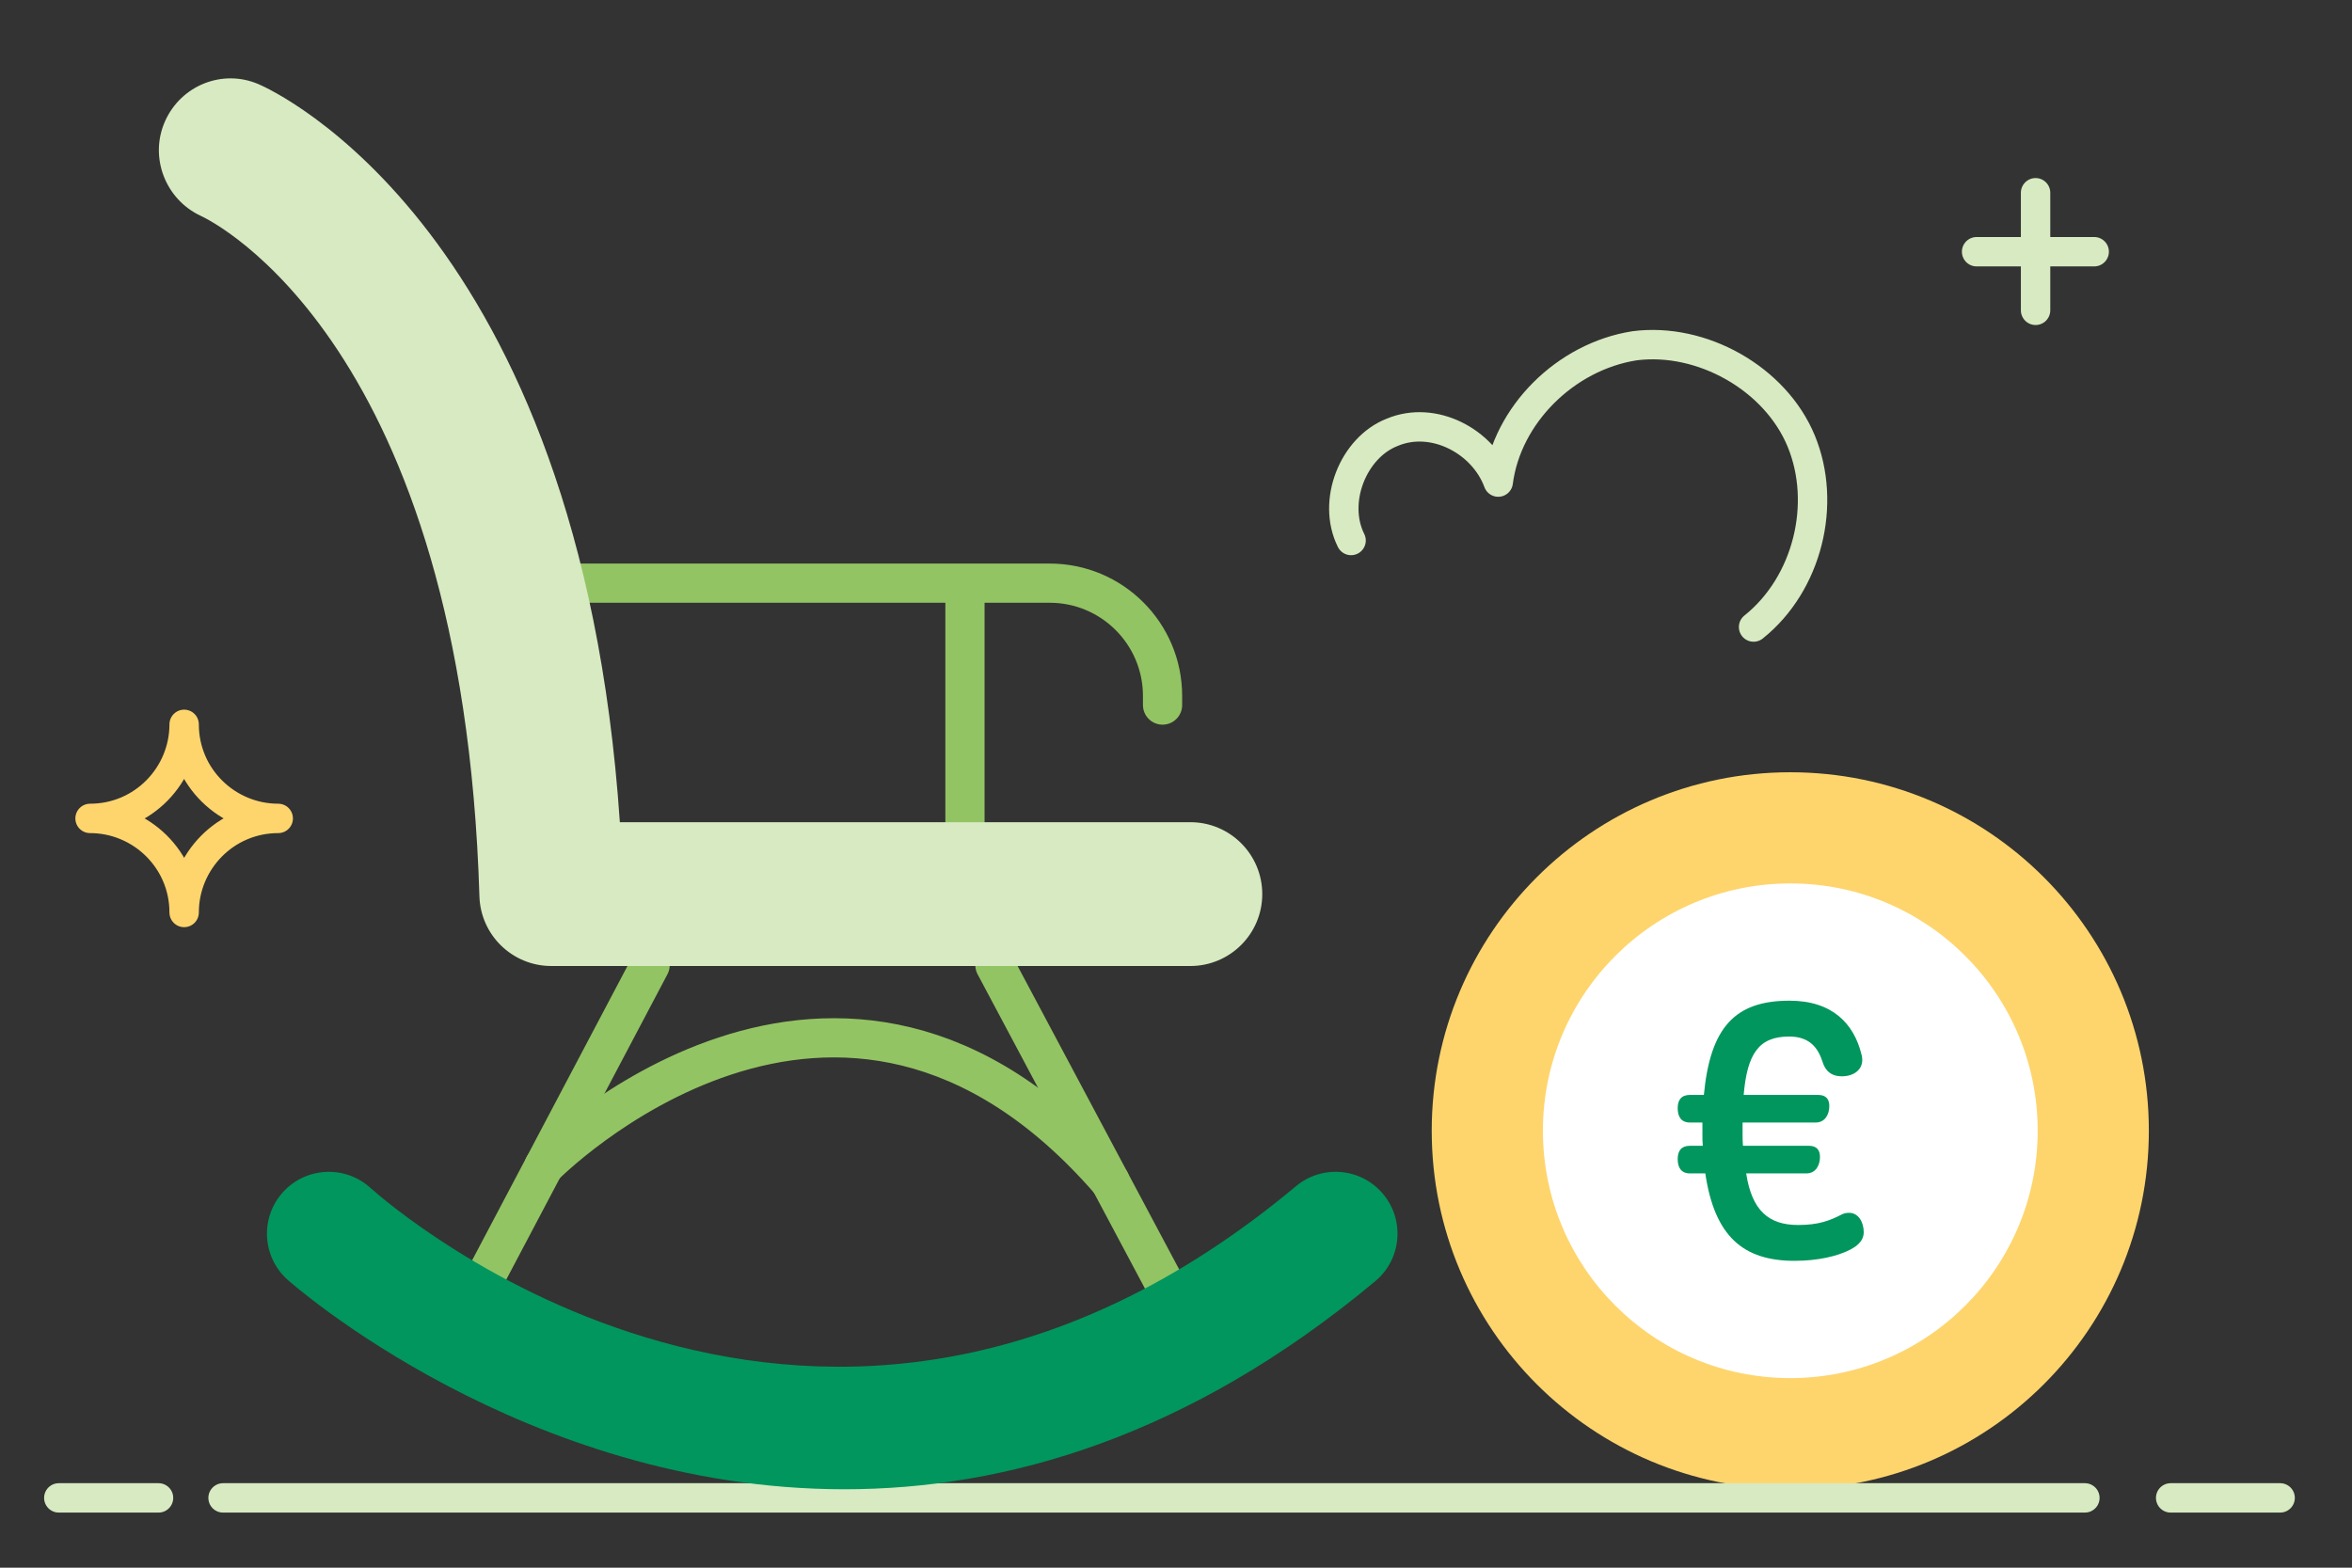 <?xml version="1.0" encoding="UTF-8"?>
<svg width="120px" height="80px" viewBox="0 0 120 80" version="1.1" xmlns="http://www.w3.org/2000/svg" xmlns:xlink="http://www.w3.org/1999/xlink">
    <rect x="0" y="0" width="120" height="80" fill="#333333" stroke="none"/>
    <title>Thumbnail/Pension_ChairCoin/BNPPF</title>
    <g id="Thumbnail/Pension_ChairCoin/BNPPF" stroke="none" stroke-width="1" fill="none" fill-rule="evenodd">
        <g id="Group-37" transform="translate(3, 4)">
            <g id="Group-15" transform="translate(1.595, 5.836)">
                <path d="M105.04,47.867 C105.04,57.971 96.852,66.161 86.747,66.161 C76.643,66.161 68.452,57.971 68.452,47.867 C68.452,37.763 76.643,29.573 86.747,29.573 C96.852,29.573 105.04,37.763 105.04,47.867" id="Fill-1" fill="#FED56D"></path>
                <path d="M99.368,47.867 C99.368,54.838 93.717,60.489 86.747,60.489 C79.775,60.489 74.125,54.838 74.125,47.867 C74.125,40.897 79.775,35.246 86.747,35.246 C93.717,35.246 99.368,40.897 99.368,47.867" id="Fill-3" fill="#FFFFFF"></path>
                <path d="M84.312,47.959 C84.312,48.233 84.312,48.397 84.331,48.635 L87.695,48.635 C88.097,48.635 88.261,48.855 88.261,49.203 C88.261,49.605 88.061,50.043 87.567,50.043 L84.496,50.043 C84.787,51.945 85.647,52.676 87.147,52.676 C88.189,52.676 88.755,52.457 89.394,52.128 C89.469,52.091 89.597,52.055 89.743,52.055 C90.237,52.055 90.493,52.548 90.493,53.042 C90.493,53.573 89.999,53.828 89.796,53.938 C89.157,54.267 88.153,54.505 86.963,54.505 C84.349,54.505 82.885,53.261 82.41,50.043 L81.624,50.043 C81.186,50.043 81.002,49.751 81.002,49.312 C81.002,48.892 81.186,48.635 81.624,48.635 L82.282,48.635 C82.263,48.397 82.263,48.288 82.263,48.05 L82.263,47.447 L81.624,47.447 C81.186,47.447 81.002,47.155 81.002,46.715 C81.002,46.294 81.186,46.039 81.624,46.039 L82.337,46.039 C82.666,42.583 83.927,41.23 86.709,41.23 C88.885,41.23 89.999,42.4 90.383,43.991 C90.403,44.063 90.419,44.137 90.419,44.247 C90.419,44.777 89.963,45.088 89.377,45.088 C88.647,45.088 88.463,44.576 88.389,44.338 C88.171,43.68 87.769,43.059 86.689,43.059 C85.153,43.059 84.549,43.917 84.368,46.039 L88.171,46.039 C88.573,46.039 88.737,46.258 88.737,46.605 C88.737,47.008 88.537,47.447 88.041,47.447 L84.312,47.447 L84.312,47.959 Z" id="Fill-5" fill="#00965E"></path>
                <path d="M64.338,17.746 C63.344,15.759 64.448,12.998 66.436,12.225 C68.533,11.342 71.072,12.667 71.845,14.765 C72.287,11.342 75.268,8.362 78.801,7.809 C82.223,7.368 85.977,9.466 87.302,12.667 C88.626,15.869 87.633,19.954 84.873,22.162" id="Stroke-7" stroke="#D7EAC1" stroke-width="1.5" stroke-linecap="round" stroke-linejoin="round"></path>
                <path d="M-2.22044605e-15,31.928 C2.6,31.928 4.8,34.028 4.8,36.728 C4.8,34.128 6.899,31.928 9.6,31.928 C7,31.928 4.8,29.828 4.8,27.128 C4.8,29.728 2.7,31.928 -2.22044605e-15,31.928" id="Stroke-9" stroke="#FED56D" stroke-width="1.5" stroke-linecap="round" stroke-linejoin="round"></path>
                <line x1="99.261" y1="0" x2="99.261" y2="6" id="Stroke-11" stroke="#D7EAC1" stroke-width="1.5" stroke-linecap="round" stroke-linejoin="round"></line>
                <line x1="96.252" y1="3.009" x2="102.252" y2="3.009" id="Stroke-13" stroke="#D7EAC1" stroke-width="1.5" stroke-linecap="round" stroke-linejoin="round"></line>
            </g>
            <g id="Group-36">
                <line x1="8.381" y1="72.438" x2="103.372" y2="72.438" id="Stroke-16" stroke="#D7EAC1" stroke-width="1.5" stroke-linecap="round" stroke-linejoin="round"></line>
                <line x1="5.088" y1="72.438" x2="-2.66453526e-15" y2="72.438" id="Stroke-18" stroke="#D7EAC1" stroke-width="1.5" stroke-linecap="round" stroke-linejoin="round"></line>
                <line x1="113.333" y1="72.438" x2="107.748" y2="72.438" id="Stroke-20" stroke="#D7EAC1" stroke-width="1.5" stroke-linecap="round" stroke-linejoin="round"></line>
                <path d="M25.68,25.759 L50.557,25.759 C53.737,25.759 56.314,28.337 56.314,31.516 L56.314,31.98" id="Stroke-22" stroke="#93C463" stroke-width="2" stroke-linecap="round" stroke-linejoin="round"></path>
                <line x1="46.233" y1="26.301" x2="46.233" y2="39.16" id="Stroke-24" stroke="#93C463" stroke-width="2" stroke-linecap="round" stroke-linejoin="round"></line>
                <line x1="21.191" y1="62.26" x2="30.169" y2="45.25" id="Stroke-26" stroke="#93C463" stroke-width="2" stroke-linecap="round" stroke-linejoin="round"></line>
                <line x1="47.761" y1="45.249" x2="58.029" y2="64.536" id="Stroke-28" stroke="#93C463" stroke-width="2" stroke-linecap="round" stroke-linejoin="round"></line>
                <path d="M24.749,55.518 C24.749,55.518 39.728,40.263 53.637,56.286" id="Stroke-30" stroke="#93C463" stroke-width="2" stroke-linecap="round" stroke-linejoin="round"></path>
                <path d="M40.085,71.998 C23.728,71.998 11.832,61.453 11.655,61.291 C10.364,60.12 10.269,58.124 11.439,56.833 C12.611,55.544 14.606,55.447 15.897,56.616 C16.866,57.488 38.882,76.769 63.122,56.532 C64.46,55.415 66.45,55.594 67.567,56.932 C68.686,58.27 68.506,60.261 67.168,61.378 C57.631,69.339 48.294,71.998 40.085,71.998" id="Fill-32" fill="#00965E"></path>
                <path d="M57.731,45.296 L25.128,45.296 C23.145,45.296 21.52,43.72 21.46,41.737 C20.61,13.516 7.801,7.273 7.255,7.021 C5.434,6.179 4.604,4.019 5.42,2.187 C6.236,0.353 8.35,-0.495 10.194,0.296 C10.884,0.592 26.576,7.67 28.625,37.957 L57.731,37.957 C59.758,37.957 61.401,39.6 61.401,41.627 C61.401,43.653 59.758,45.296 57.731,45.296" id="Fill-34" fill="#D7EAC1"></path>
            </g>
        </g>
    </g>
</svg>
